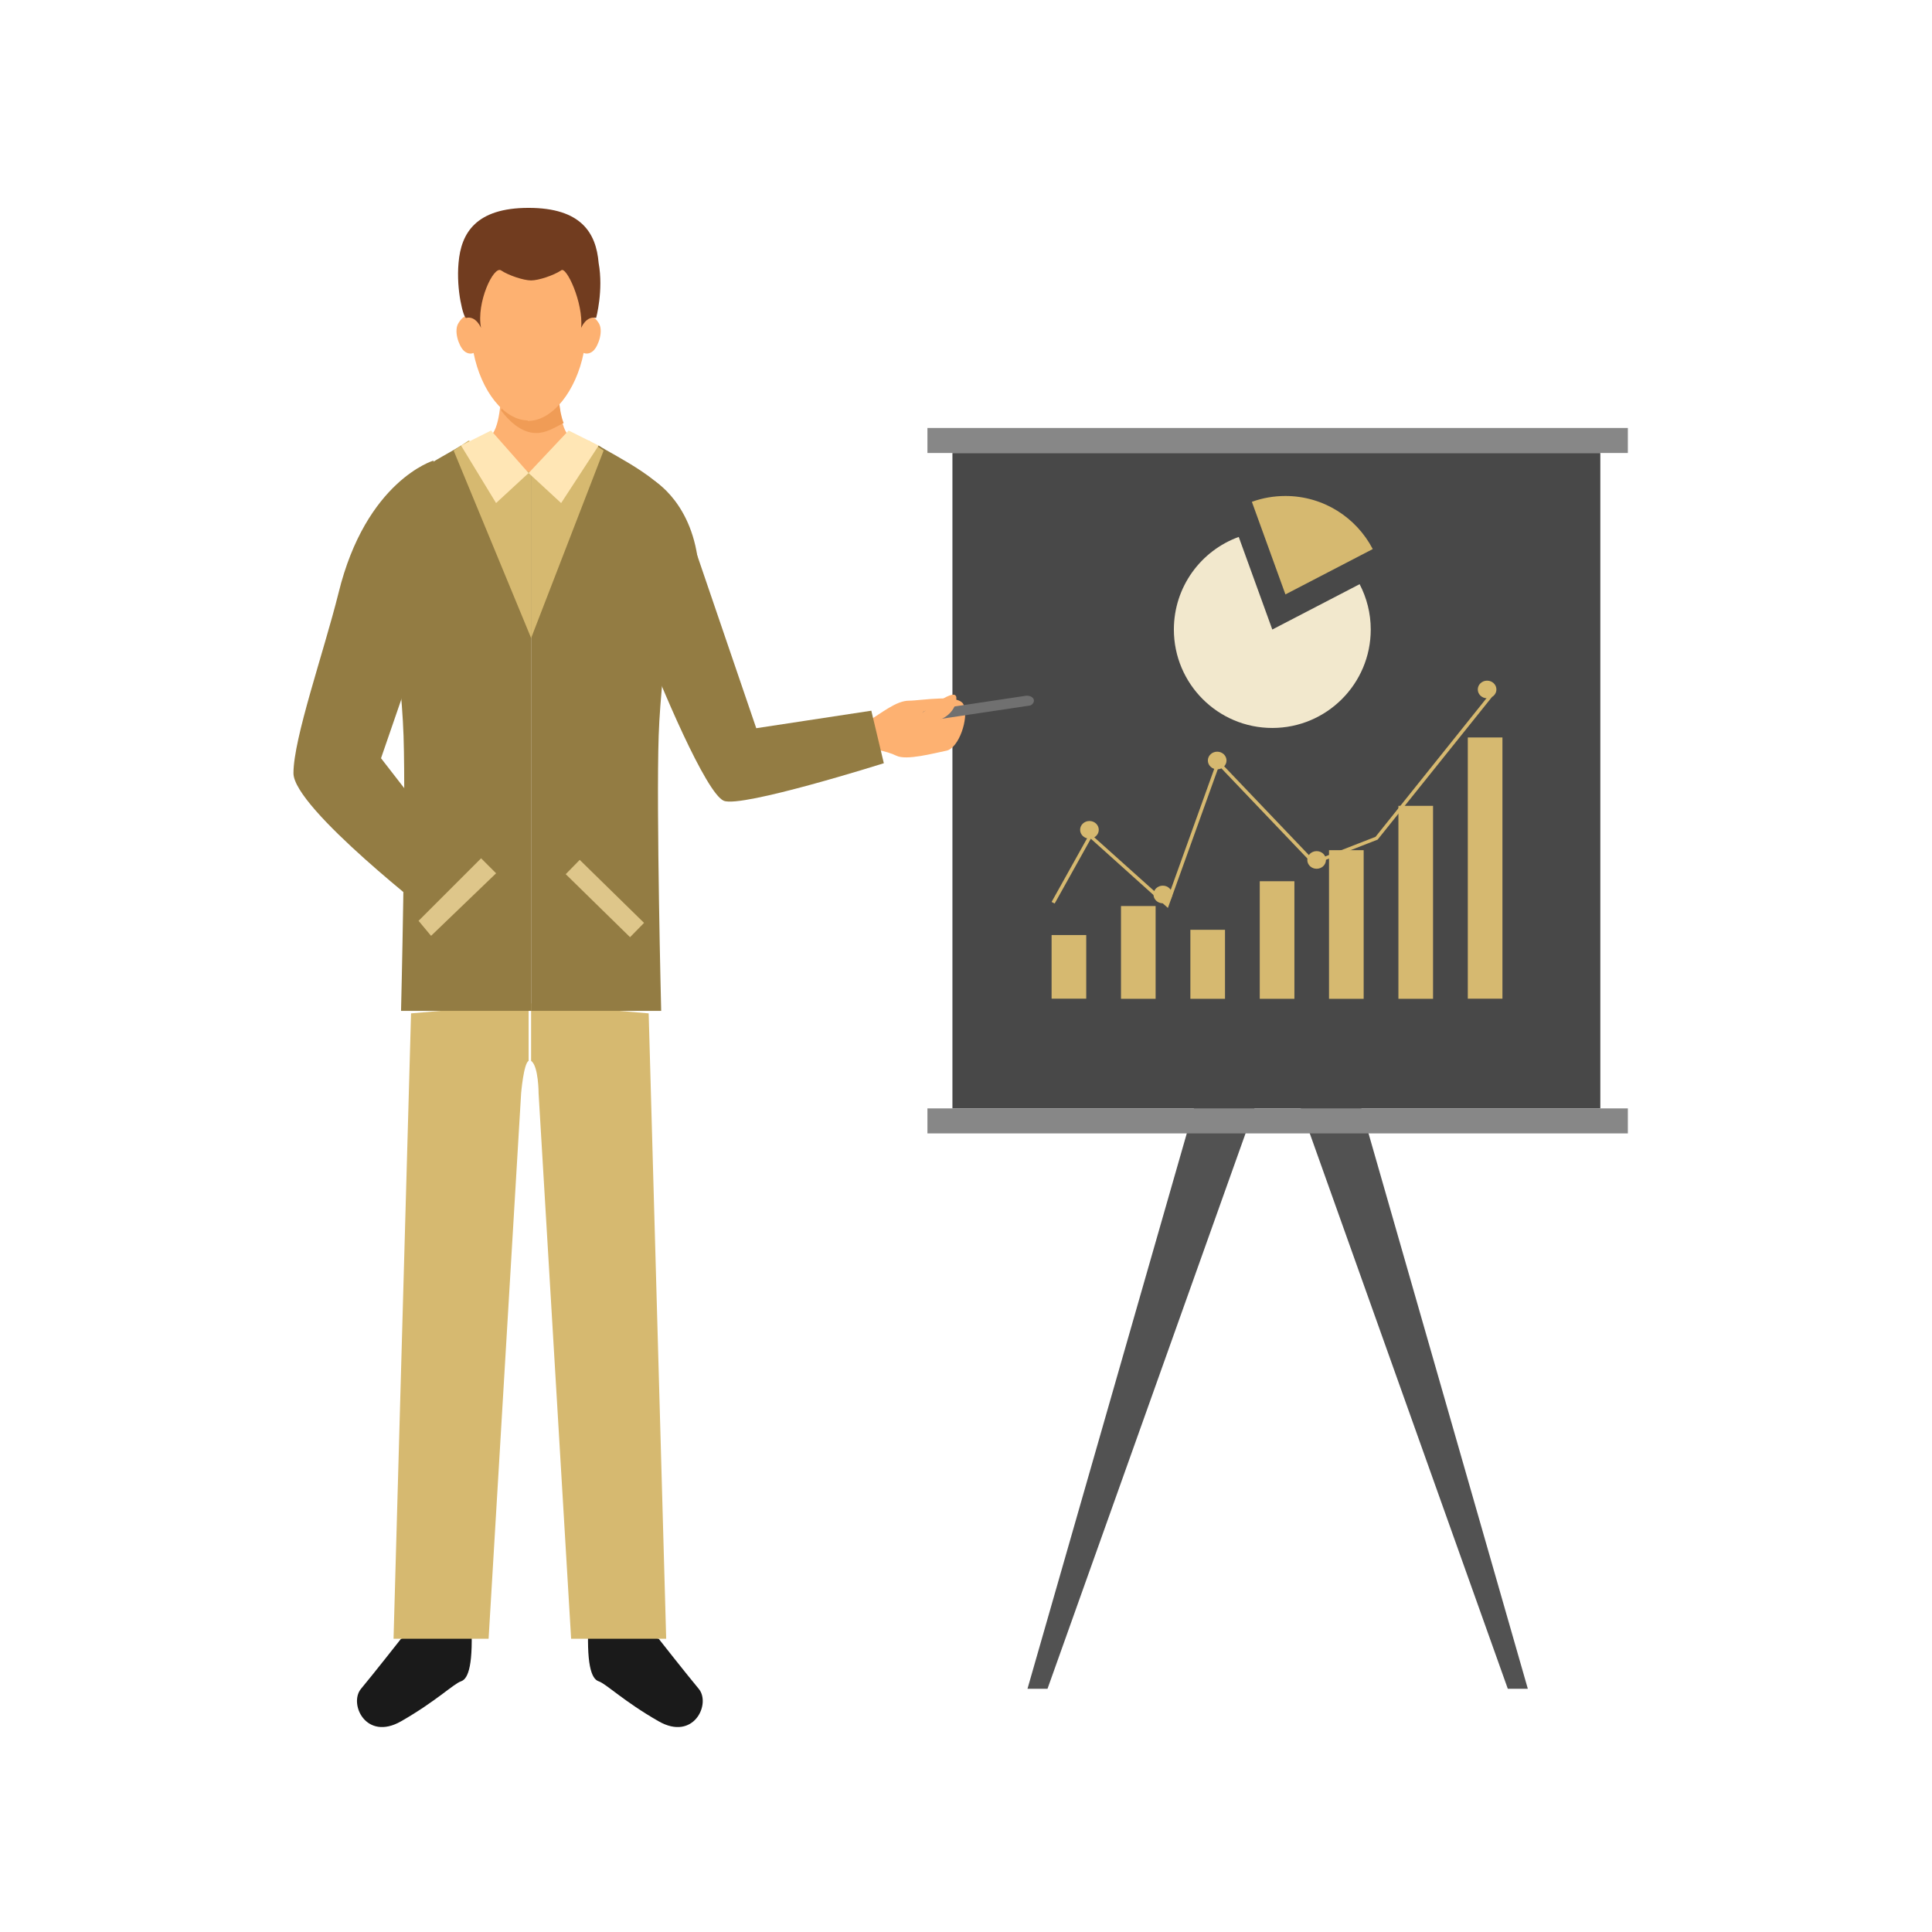 <svg width="158" height="158" viewBox="0 0 158 158" fill="none" xmlns="http://www.w3.org/2000/svg">
<path d="M85.666 138.107H84.029L99.168 85.326H104.487L85.666 138.107Z" fill="#525252"/>
<path d="M123.309 138.107H124.946L109.807 85.326H104.488L123.309 138.107Z" fill="#525252"/>
<path d="M130.875 37.045H77.89V90.645H130.875V37.045Z" fill="#484848"/>
<path d="M104.05 51.483L101.305 43.911C98.212 45.031 96 47.995 96 51.483C96 55.926 99.607 59.533 104.05 59.533C108.492 59.533 112.1 55.926 112.1 51.483C112.1 50.143 111.769 48.886 111.191 47.775L104.05 51.483Z" fill="#F2E8CD"/>
<path d="M112.264 44.903C110.924 42.324 108.226 40.562 105.123 40.562C104.16 40.562 103.242 40.727 102.379 41.039L105.123 48.611L112.264 44.903Z" fill="#D6B970"/>
<path d="M88.832 76.468H86V81.672H88.832V76.468Z" fill="#D6B970"/>
<path d="M94.507 74.096H91.675V81.683H94.507V74.096Z" fill="#D6B970"/>
<path d="M100.182 76.039H97.35V81.683H100.182V76.039Z" fill="#D6B970"/>
<path d="M105.857 72.068H103.024V81.683H105.857V72.068Z" fill="#D6B970"/>
<path d="M111.521 69.529H108.688V81.684H111.521V69.529Z" fill="#D6B970"/>
<path d="M117.195 65.902H114.363V81.683H117.195V65.902Z" fill="#D6B970"/>
<path d="M122.87 60.311H120.038V81.673H122.87V60.311Z" fill="#D6B970"/>
<path d="M95.512 74.252L89.209 68.589L86.251 73.892L86 73.761L89.129 68.152L95.386 73.761L99.577 62.107L107.479 70.389L112.491 68.436L121.786 56.826L122.015 57L112.663 68.665L107.399 70.717L107.33 70.64L99.691 62.631L95.512 74.252Z" fill="#D6B970"/>
<path d="M89.096 68.583C89.517 68.583 89.858 68.26 89.858 67.862C89.858 67.464 89.517 67.141 89.096 67.141C88.674 67.141 88.333 67.464 88.333 67.862C88.333 68.26 88.674 68.583 89.096 68.583Z" fill="#D6B970"/>
<path d="M95.094 73.871C95.516 73.871 95.857 73.549 95.857 73.15C95.857 72.752 95.516 72.429 95.094 72.429C94.673 72.429 94.332 72.752 94.332 73.15C94.332 73.549 94.673 73.871 95.094 73.871Z" fill="#D6B970"/>
<path d="M99.543 62.915C99.964 62.915 100.305 62.592 100.305 62.194C100.305 61.795 99.964 61.473 99.543 61.473C99.122 61.473 98.78 61.795 98.78 62.194C98.78 62.592 99.122 62.915 99.543 62.915Z" fill="#D6B970"/>
<path d="M107.675 71.048C108.096 71.048 108.437 70.725 108.437 70.327C108.437 69.928 108.096 69.606 107.675 69.606C107.253 69.606 106.912 69.928 106.912 70.327C106.912 70.725 107.253 71.048 107.675 71.048Z" fill="#D6B970"/>
<path d="M121.616 57.106C122.037 57.106 122.378 56.783 122.378 56.385C122.378 55.987 122.037 55.664 121.616 55.664C121.195 55.664 120.854 55.987 120.854 56.385C120.854 56.783 121.195 57.106 121.616 57.106Z" fill="#D6B970"/>
<path d="M133.127 35H75.846V37.046H133.127V35Z" fill="#878787"/>
<path d="M133.127 90.645H75.846V92.691H133.127V90.645Z" fill="#878787"/>
<path d="M45.685 31.936C45.685 31.936 45.685 34.8 46.504 35.618C46.504 35.618 45.685 38.687 43.23 38.687V32.345L45.685 31.936Z" fill="#FDB171"/>
<path d="M40.981 31.935C40.981 31.935 40.981 34.799 40.163 35.617C40.163 35.617 40.981 38.686 43.436 38.686V32.344L40.981 31.935Z" fill="#FDB171"/>
<path d="M43.846 35.413C42.618 35.413 41.595 34.391 40.981 33.572C41.186 32.754 41.186 32.14 41.186 32.14L43.436 32.549L45.687 32.14C45.687 32.14 45.687 33.572 46.096 34.595C45.278 35.004 44.664 35.413 43.846 35.413Z" fill="#F09C56"/>
<path d="M53.868 134.019C53.868 134.019 56.119 136.884 57.142 138.111C58.164 139.338 56.732 142.407 53.868 140.77C51.004 139.134 49.572 137.702 48.958 137.497C48.345 137.293 47.936 136.065 48.14 132.383L53.868 134.019Z" fill="#1A1A1A"/>
<path d="M53.049 82.874L54.481 134.018H46.707L44.047 89.42C44.047 89.42 44.047 87.17 43.434 86.76V82.055L53.049 82.874Z" fill="#D6B970"/>
<path d="M32.797 134.019C32.797 134.019 30.547 136.884 29.524 138.111C28.501 139.338 29.933 142.407 32.797 140.77C35.661 139.134 37.093 137.702 37.707 137.497C38.321 137.293 38.73 136.065 38.525 132.383L32.797 134.019Z" fill="#1A1A1A"/>
<path d="M33.616 82.874L32.184 134.018H39.958L42.617 89.42C42.617 89.42 42.822 86.965 43.231 86.76V82.055L33.616 82.874Z" fill="#D6B970"/>
<path d="M48.957 36.435C50.185 37.253 55.094 39.504 55.504 41.959C55.708 44.414 54.072 54.029 53.867 60.166C53.663 66.303 54.072 82.67 54.072 82.67H43.434V38.685L48.957 36.435Z" fill="#937C43"/>
<path d="M37.707 36.435C36.48 37.254 31.57 39.504 31.365 41.959C31.161 44.414 32.797 54.029 33.002 60.167C33.206 66.304 32.797 82.67 32.797 82.67H43.435V38.686L37.707 36.435Z" fill="#937C43"/>
<path d="M49.366 36.844L43.434 52.188V38.685L48.139 36.026L49.366 36.844Z" fill="#D6B970"/>
<path d="M37.097 36.844L43.439 52.188V38.685L38.324 36.026L37.097 36.844Z" fill="#D6B970"/>
<path d="M43.23 34.388C41.184 34.388 39.343 31.933 38.729 28.865C38.729 28.865 38.32 29.069 37.911 28.66C37.502 28.251 37.092 27.023 37.502 26.41C38.115 25.387 38.729 26 38.729 26C38.729 26 38.729 21.247 43.23 21.247V34.388Z" fill="#FDB171"/>
<path d="M43.168 34.426C45.214 34.426 47.116 31.933 47.73 28.864C47.73 28.864 48.139 29.069 48.548 28.66C48.957 28.25 49.367 27.023 48.957 26.409C48.344 25.386 47.525 26 47.525 26C47.525 26 48.396 21.066 43.229 21.295L43.168 34.426Z" fill="#FDB171"/>
<path d="M37.5 21.501C37.705 19.046 38.932 17 43.228 17C47.525 17 48.752 19.046 48.956 21.501C49.366 23.751 48.752 26.001 48.752 26.001C47.934 25.797 47.525 26.82 47.525 26.82C47.729 24.774 46.297 21.705 45.888 22.114C45.274 22.524 44.047 22.933 43.433 22.933C42.819 22.933 41.592 22.524 40.978 22.114C40.364 21.705 38.932 24.774 39.341 26.82C39.341 26.82 38.932 25.797 38.114 26.001C37.909 26.001 37.296 23.751 37.5 21.501Z" fill="#713C1F"/>
<path d="M43.23 38.686L46.504 35.208L48.959 36.435L45.89 41.141L43.23 38.686Z" fill="#FFE6B5"/>
<path d="M43.229 38.685L40.16 35.208L37.705 36.435L40.569 41.14L43.229 38.685Z" fill="#FFE6B5"/>
<path d="M29.113 48.915C29.113 48.71 29.113 48.301 29.113 48.097C28.908 42.982 33.204 39.3 33.204 39.3L32.181 48.915H29.113Z" fill="#004A6E"/>
<path d="M53.459 39.3C53.459 39.3 56.732 41.141 57.141 46.46C57.55 51.575 52.231 53.62 52.231 53.62L53.459 39.3Z" fill="#937C43"/>
<path d="M71.053 58.938C72.076 58.325 73.303 57.302 74.326 57.302C75.349 57.302 78.622 56.688 78.827 57.711C79.236 58.734 78.418 61.189 77.395 61.393C76.372 61.598 74.121 62.212 73.303 61.802C72.485 61.393 71.053 61.189 71.053 61.189V58.938Z" fill="#FDB171"/>
<path d="M52.231 51.37C54.073 56.279 57.755 64.872 59.187 65.486C60.619 66.099 72.28 62.417 72.28 62.417L71.257 58.121L61.847 59.553L56.118 42.777L52.231 51.37Z" fill="#937C43"/>
<path d="M75.962 58.938L84.145 57.711C84.35 57.711 84.555 57.506 84.555 57.302C84.555 57.097 84.35 56.893 83.941 56.893L75.758 58.12C75.553 58.12 75.349 58.325 75.349 58.529C75.553 58.734 75.758 58.938 75.962 58.938Z" fill="#707070"/>
<path d="M76.372 58.938C77.19 58.938 78.213 58.119 78.213 57.096C78.213 56.073 75.758 58.119 75.349 58.324C74.94 58.528 74.326 59.551 74.326 59.551L76.372 58.938Z" fill="#FDB171"/>
<path d="M35.456 37.663C35.456 37.663 29.933 39.3 27.682 48.506C26.455 53.416 24 60.371 24 63.235C24 66.099 35.661 75.101 35.661 75.101L38.934 72.032L31.16 62.008L33.206 56.075L35.456 37.663Z" fill="#937C43"/>
<path d="M47.41 70.321L46.265 71.49L51.526 76.643L52.671 75.474L47.41 70.321Z" fill="#DEC68A"/>
<path d="M35.253 76.533L34.23 75.305L39.345 70.191L40.572 71.418L35.253 76.533Z" fill="#DEC68A"/>
</svg>
